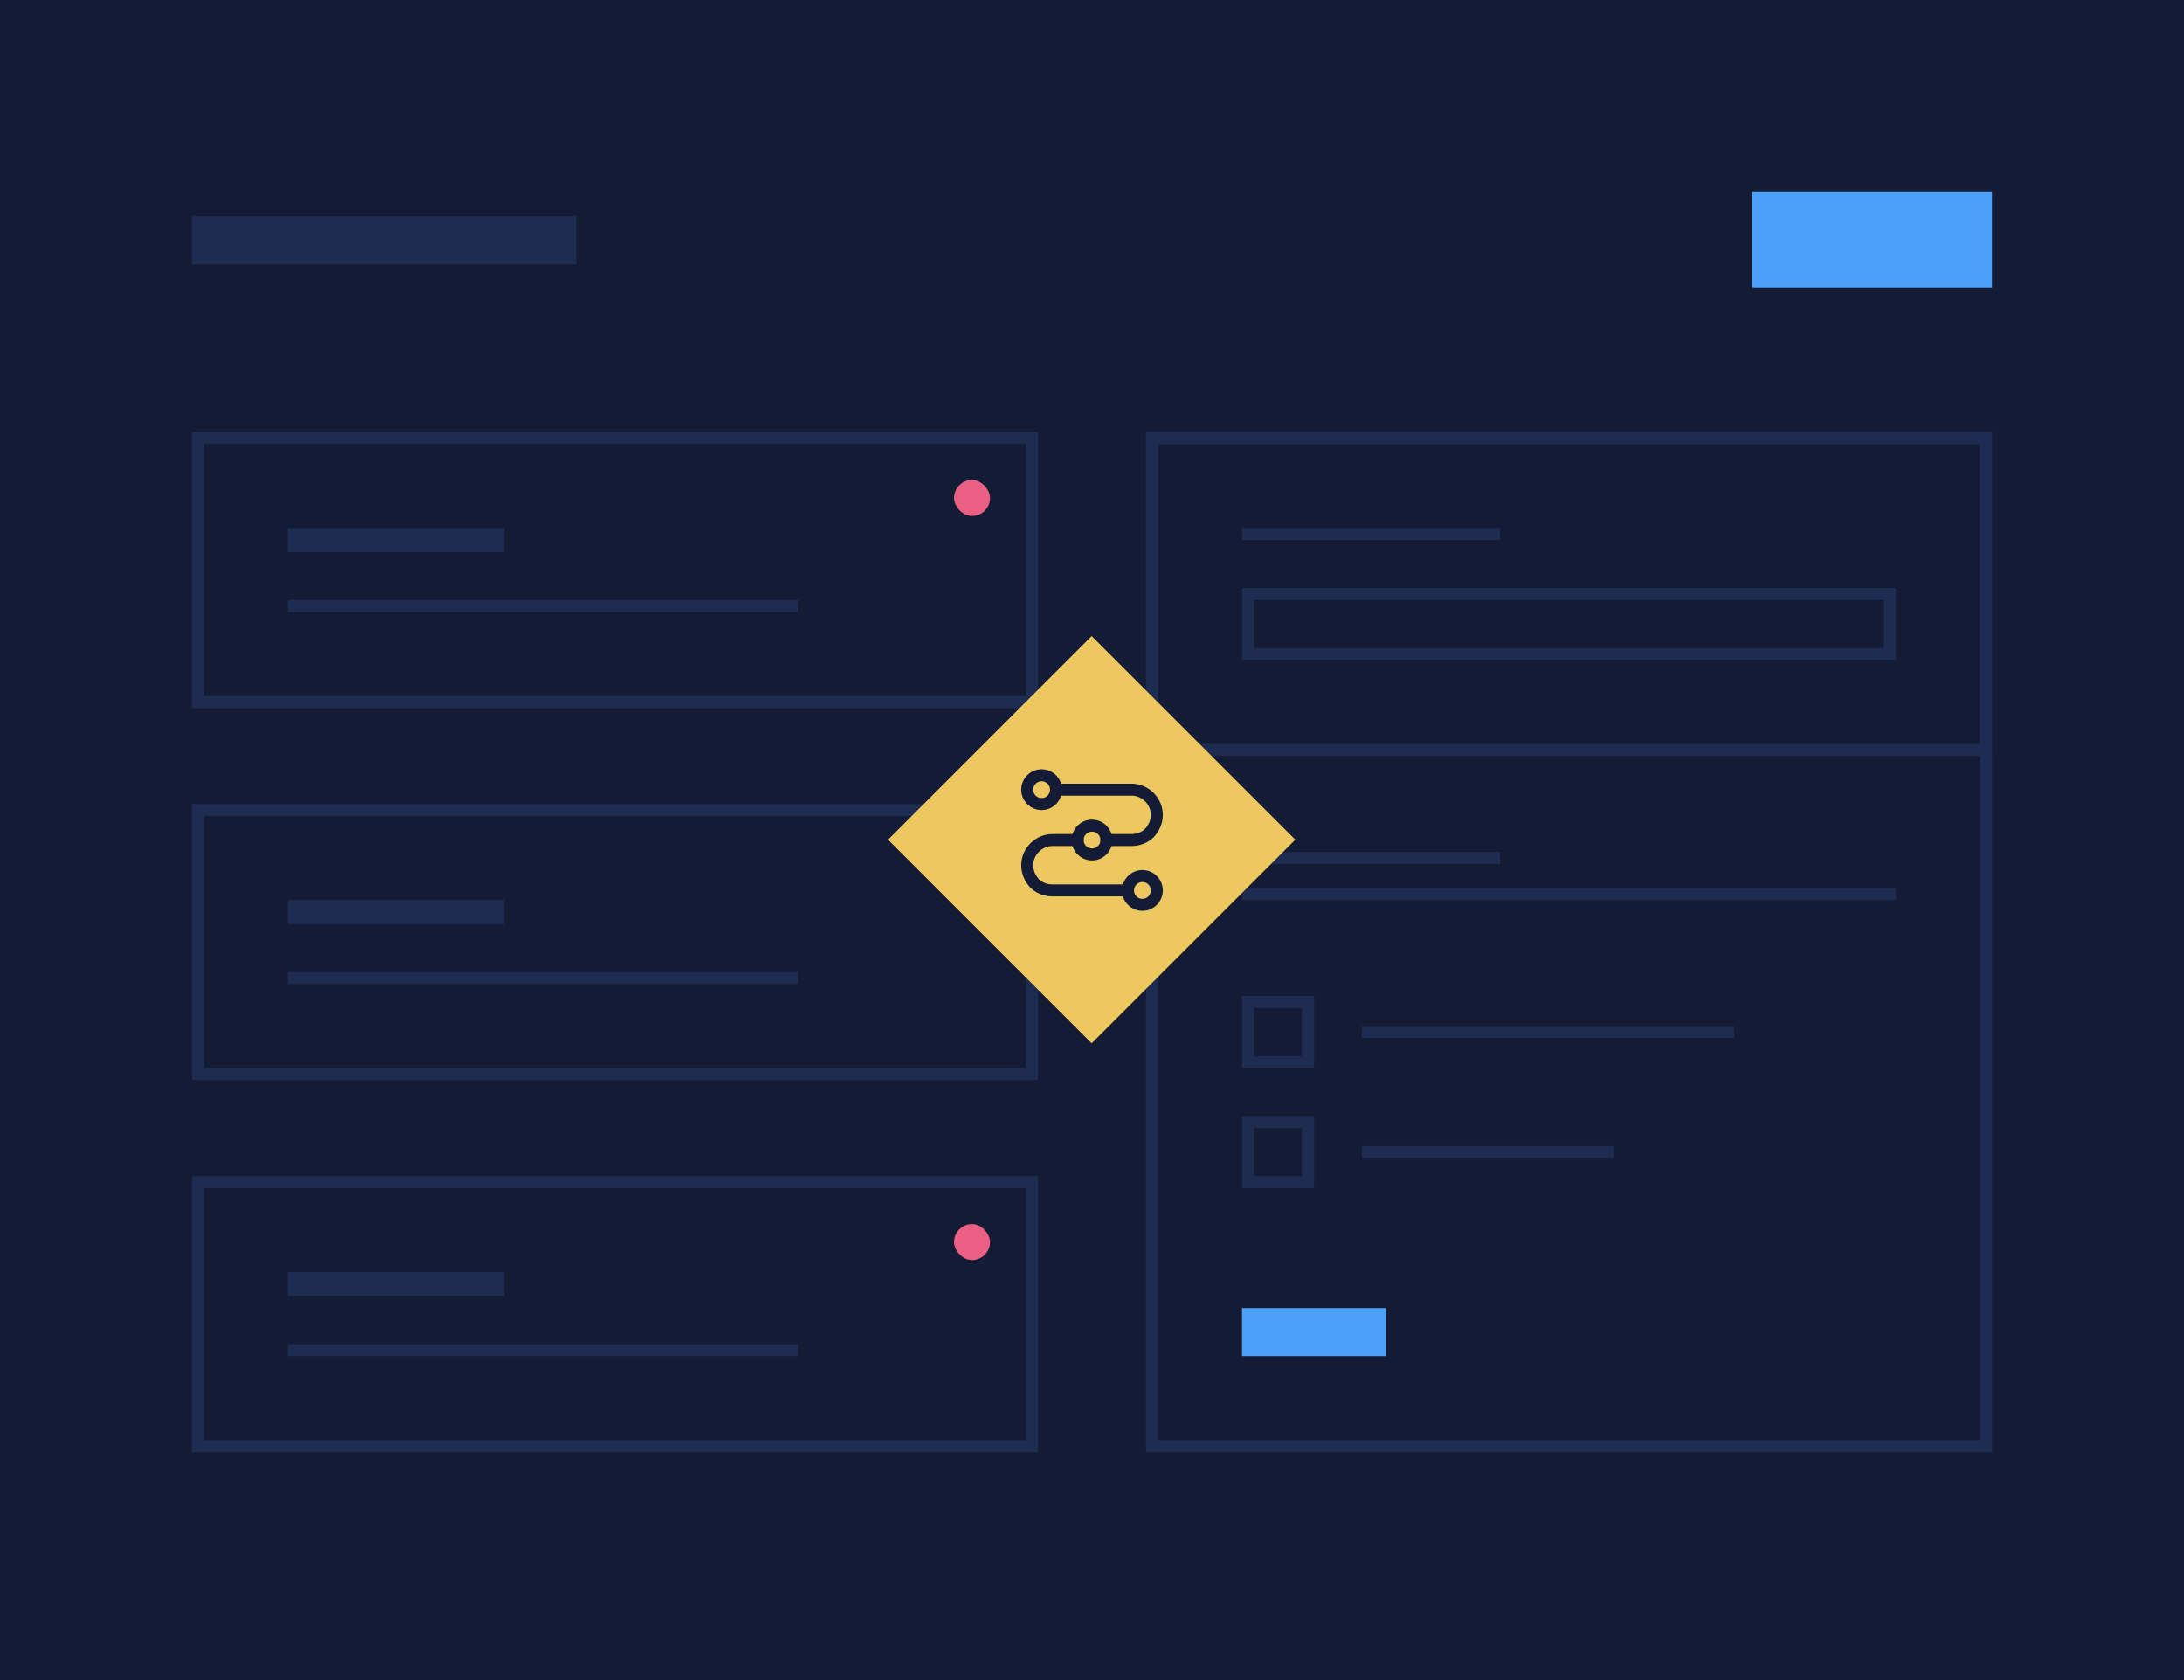 <?xml version="1.0" encoding="UTF-8"?> <svg xmlns="http://www.w3.org/2000/svg" width="364" height="280" viewBox="0 0 364 280" fill="none"><rect width="364" height="280" fill="#141C35"></rect><rect x="32" y="36" width="64" height="8" fill="#1E2C52"></rect><rect x="291.997" y="32" width="40" height="16" fill="#4CA0F8"></rect><rect x="33" y="73" width="139" height="44" stroke="#1E2C52" stroke-width="2"></rect><rect x="159" y="80" width="6" height="6" rx="3" fill="#EA5F84"></rect><rect x="48" y="88" width="36" height="4" fill="#1E2C52"></rect><rect x="48" y="100" width="85" height="2" fill="#1E2C52"></rect><rect x="192" y="73" width="139" height="168" stroke="#1E2C52" stroke-width="2"></rect><rect x="207" y="218" width="24" height="8" fill="#4CA0F8"></rect><rect x="192" y="73" width="139" height="52" stroke="#1E2C52" stroke-width="2"></rect><rect x="207" y="88" width="43" height="2" fill="#1E2C52"></rect><path d="M208 99H315V109H208V99Z" stroke="#1E2C52" stroke-width="2"></path><rect x="207" y="142" width="43" height="2" fill="#1E2C52"></rect><rect x="207" y="148" width="109" height="2" fill="#1E2C52"></rect><rect x="227" y="171" width="62" height="2" fill="#1E2C52"></rect><rect x="227" y="191" width="42" height="2" fill="#1E2C52"></rect><path d="M208 167H218V177H208V167Z" stroke="#1E2C52" stroke-width="2"></path><path d="M208 187H218V197H208V187Z" stroke="#1E2C52" stroke-width="2"></path><rect x="33" y="135" width="139" height="44" stroke="#1E2C52" stroke-width="2"></rect><rect x="159" y="142" width="6" height="6" rx="3" fill="#EA5F84"></rect><rect x="48" y="150" width="36" height="4" fill="#1E2C52"></rect><rect x="48" y="162" width="85" height="2" fill="#1E2C52"></rect><rect x="33" y="197" width="139" height="44" stroke="#1E2C52" stroke-width="2"></rect><rect x="159" y="204" width="6" height="6" rx="3" fill="#EA5F84"></rect><rect x="48" y="212" width="36" height="4" fill="#1E2C52"></rect><rect x="48" y="224" width="85" height="2" fill="#1E2C52"></rect><rect x="181.941" y="106" width="48" height="48" transform="rotate(45 181.941 106)" fill="#EDC861"></rect><path d="M173.6 134C174.925 134 176 132.926 176 131.6C176 130.275 174.925 129.2 173.6 129.2C172.274 129.2 171.2 130.275 171.2 131.6C171.2 132.926 172.274 134 173.6 134Z" stroke="#141C35" stroke-width="2" stroke-miterlimit="10" stroke-linecap="round" stroke-linejoin="round"></path><path d="M182 142.4C183.326 142.4 184.4 141.326 184.4 140C184.4 138.675 183.326 137.6 182 137.6C180.675 137.6 179.6 138.675 179.6 140C179.6 141.326 180.675 142.4 182 142.4Z" stroke="#141C35" stroke-width="2" stroke-miterlimit="10" stroke-linecap="round" stroke-linejoin="round"></path><path d="M190.4 150.8C191.725 150.8 192.8 149.725 192.8 148.4C192.8 147.075 191.725 146 190.4 146C189.075 146 188 147.075 188 148.4C188 149.725 189.075 150.8 190.4 150.8Z" stroke="#141C35" stroke-width="2" stroke-miterlimit="10" stroke-linecap="round" stroke-linejoin="round"></path><path d="M176 131.6H188.6C190.88 131.6 192.8 133.52 192.8 135.8C192.8 137 192.32 137.96 191.6 138.8C190.88 139.52 189.8 140 188.6 140H184.4" stroke="#141C35" stroke-width="2" stroke-miterlimit="10" stroke-linecap="round" stroke-linejoin="round"></path><path d="M179.6 140H175.4C173.12 140 171.2 141.92 171.2 144.2C171.2 145.4 171.68 146.36 172.4 147.2C173.12 147.92 174.2 148.4 175.4 148.4H188" stroke="#141C35" stroke-width="2" stroke-miterlimit="10" stroke-linecap="round" stroke-linejoin="round"></path></svg> 